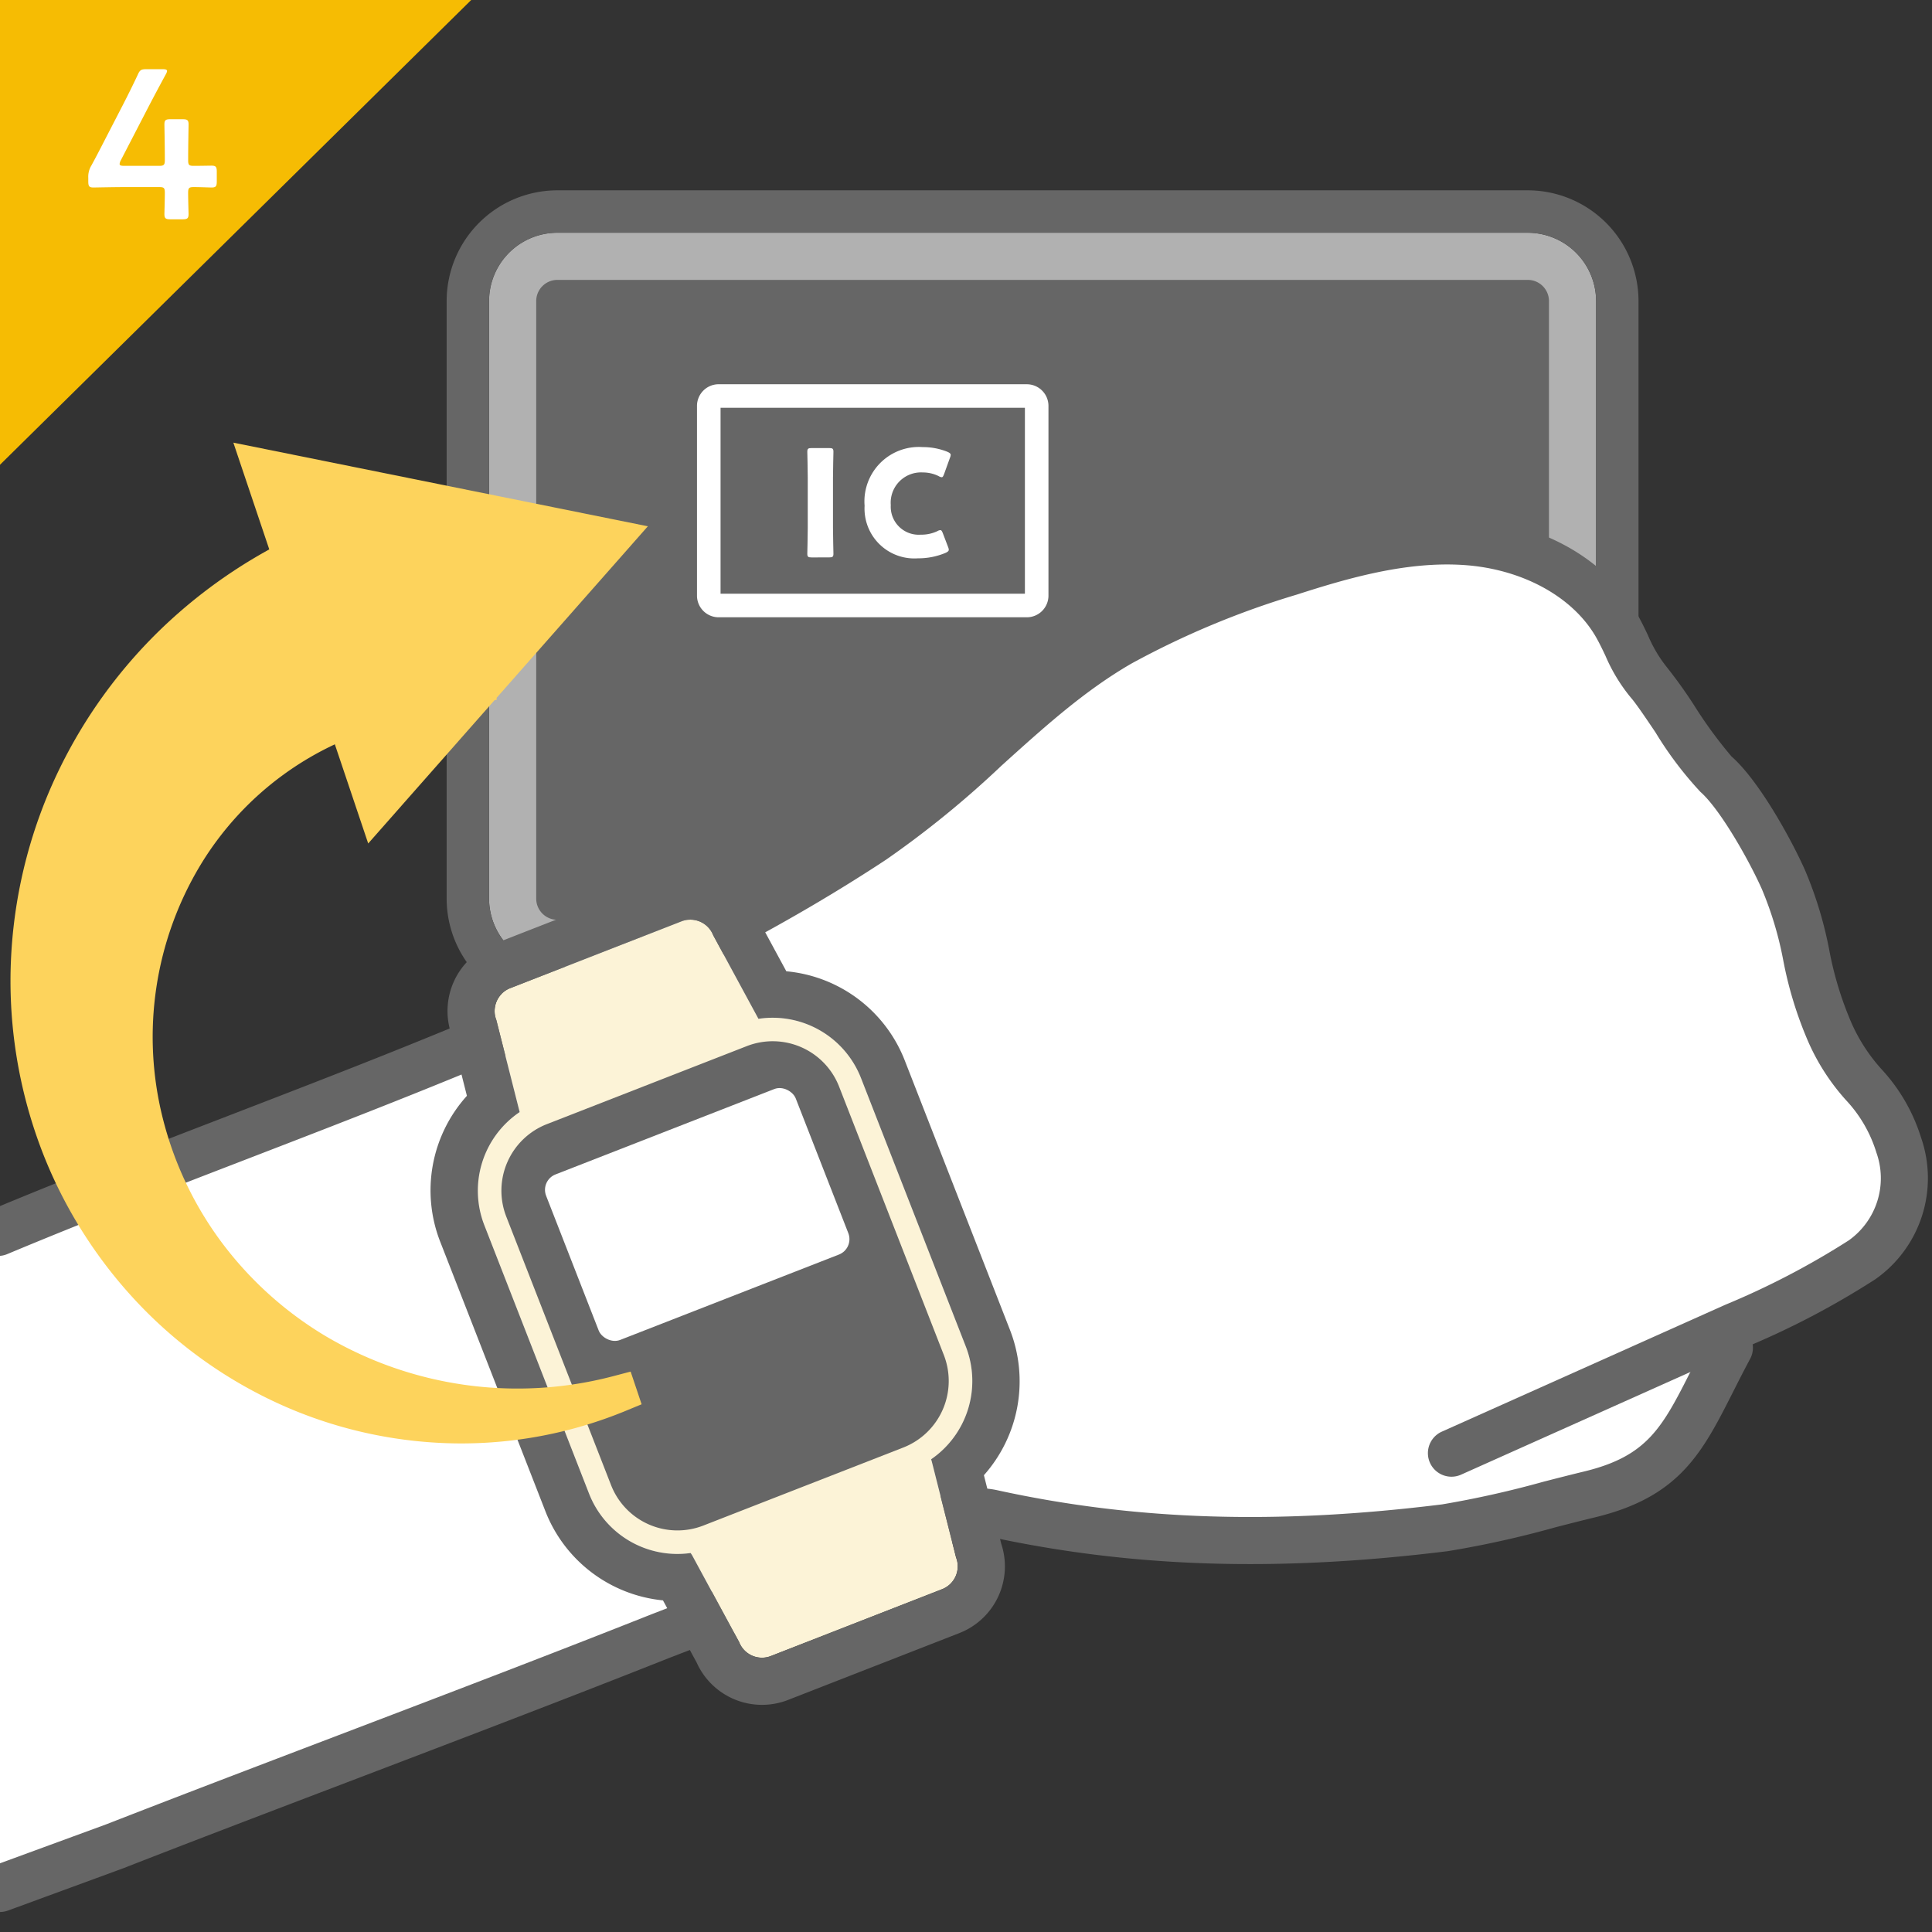 <svg xmlns="http://www.w3.org/2000/svg" xmlns:xlink="http://www.w3.org/1999/xlink" width="164" height="164" viewBox="0 0 164 164">
  <rect x="0" y="0" width="164" height="164" fill="#333333" stroke="none"/>
  <defs>
    <clipPath id="clip-path">
      <rect id="長方形_1357" data-name="長方形 1357" width="164" height="164" fill="none"/>
    </clipPath>
  </defs>
  <g id="img_applewatch04" transform="translate(-788 -3458)">
    <g id="num" transform="translate(-101 -36.632)">
      <path id="パス_31" data-name="パス 31" d="M0-2.309H40L0,37.144Z" transform="translate(889 3496.94)" fill="#f6bc03"/>
      <path id="パス_348" data-name="パス 348" d="M9.774-2.88c.486,0,1.368.036,1.494.036.378,0,.45-.108.45-.522v-.81c0-.414-.072-.522-.45-.522-.126,0-1.008.018-1.494.018-.414,0-.486-.072-.486-.486,0-1.278.036-2.9.036-3.024,0-.378-.108-.45-.522-.45H7.794c-.414,0-.522.072-.522.45,0,.126.036,1.764.036,2.988,0,.414-.054.522-.486.522H3.87c-.27,0-.4-.036-.4-.162a.829.829,0,0,1,.108-.324l2.3-4.446c.45-.864.918-1.746,1.494-2.808a.9.9,0,0,0,.126-.306c0-.126-.126-.162-.4-.162H5.76c-.468,0-.576.072-.756.486-.432.918-.846,1.746-1.224,2.484L2.2-6.858c-.36.7-.738,1.44-1.134,2.16A1.815,1.815,0,0,0,.81-3.672v.306c0,.414.072.522.45.522.126,0,1.674-.036,2.718-.036H6.822c.414,0,.486.072.486.486,0,.612-.036,1.674-.036,1.8,0,.378.108.45.522.45H8.8c.414,0,.522-.072.522-.45,0-.126-.036-1.188-.036-1.8C9.288-2.808,9.36-2.88,9.774-2.88Z" transform="translate(895.684 3513.392)" fill="#fff"/>
    </g>
    <g id="グループ_24564" data-name="グループ 24564" transform="translate(788 3458)">
      <g id="グループ_24563" data-name="グループ 24563" clip-path="url(#clip-path)">
        <g id="グループ_24555" data-name="グループ 24555">
          <g id="グループ_24551" data-name="グループ 24551">
            <rect id="長方形_1353" data-name="長方形 1353" width="93.965" height="62.314" rx="5.797" transform="translate(41.517 19.759)" fill="#666"/>
            <path id="長方形_1353_-_アウトライン" data-name="長方形 1353 - アウトライン" d="M5.8,4A1.8,1.8,0,0,0,4,5.8v50.72a1.8,1.8,0,0,0,1.8,1.8H88.169a1.8,1.8,0,0,0,1.8-1.8V5.8a1.8,1.8,0,0,0-1.8-1.8H5.8m0-4H88.169a5.8,5.8,0,0,1,5.8,5.8v50.72a5.8,5.8,0,0,1-5.8,5.8H5.8a5.8,5.8,0,0,1-5.8-5.8V5.8A5.8,5.8,0,0,1,5.8,0Z" transform="translate(41.517 19.759)" fill="#b1b1b1"/>
            <path id="パス_333" data-name="パス 333" d="M129.686,19.759a5.8,5.8,0,0,1,5.8,5.8v50.72a5.8,5.8,0,0,1-5.8,5.8H47.314a5.8,5.8,0,0,1-5.8-5.8V25.556a5.8,5.8,0,0,1,5.8-5.8h82.372m0-3.6H47.314a9.408,9.408,0,0,0-9.4,9.4v50.72a9.408,9.408,0,0,0,9.4,9.4h82.372a9.408,9.408,0,0,0,9.4-9.4V25.556a9.408,9.408,0,0,0-9.4-9.4Z" fill="#666"/>
          </g>
          <g id="グループ_24554" data-name="グループ 24554">
            <g id="グループ_24552" data-name="グループ 24552">
              <rect id="長方形_1354" data-name="長方形 1354" width="29.83" height="19.782" rx="1.84" transform="translate(59.165 32.617)" fill="#666"/>
              <path id="パス_334" data-name="パス 334" d="M87,34.617V50.4H61.165V34.617H87m.16-2H61.005a1.84,1.84,0,0,0-1.84,1.841v16.1a1.84,1.84,0,0,0,1.84,1.841h26.15A1.84,1.84,0,0,0,89,50.559v-16.1a1.84,1.84,0,0,0-1.84-1.841Z" fill="#fff"/>
            </g>
            <g id="グループ_24553" data-name="グループ 24553">
              <path id="パス_335" data-name="パス 335" d="M68.895,47.318c-.291,0-.366-.051-.366-.316,0-.087.038-1.537.038-2.2V40.549c0-.668-.038-2.117-.038-2.2,0-.265.075-.315.366-.315h1.487c.289,0,.365.05.365.315,0,.088-.038,1.537-.038,2.2V44.8c0,.668.038,2.118.038,2.2,0,.265-.076.316-.365.316Z" fill="#fff"/>
              <path id="パス_336" data-name="パス 336" d="M80.539,46.662c0,.114-.089.177-.265.265a5.962,5.962,0,0,1-2.357.467,4.231,4.231,0,0,1-4.525-4.462,4.62,4.62,0,0,1,4.941-4.979,5.535,5.535,0,0,1,2.092.4c.189.089.277.152.277.265a.737.737,0,0,1-.063.239l-.5,1.387c-.075.189-.114.265-.2.265a.545.545,0,0,1-.252-.089,3,3,0,0,0-1.349-.315,2.573,2.573,0,0,0-2.723,2.773,2.376,2.376,0,0,0,2.546,2.508,3.177,3.177,0,0,0,1.412-.3A.544.544,0,0,1,79.82,45c.088,0,.138.075.214.264l.442,1.16A.763.763,0,0,1,80.539,46.662Z" fill="#fff"/>
            </g>
          </g>
        </g>
        <g id="グループ_24562" data-name="グループ 24562">
          <path id="パス_337" data-name="パス 337" d="M147.284,112.576a68.146,68.146,0,0,0,10.775-5.632,8.464,8.464,0,0,0,3.115-9.75c-1.777-5.179-3.572-4.577-5.847-9.568-2.122-4.656-1.863-8.3-3.947-12.977-1.1-2.457-3.7-7.16-5.721-8.934-1.374-1.2-4.52-6.465-5.73-7.834-1.237-1.4-1.811-3.249-2.752-4.862-2.557-4.384-7.746-6.722-12.81-7.054s-10.075,1.052-14.906,2.608A73.631,73.631,0,0,0,95.037,54.6C87.3,59.078,81.6,66.373,74.134,71.295,49.268,87.7,27.849,92.322,0,105v56c13.567-5.295,41.1-16.186,55.281-21.807,6.189-2.453,12.517-4.544,18.707-6.994,3.382-1.339,6.69-4.522,10.244-3.743,13.351,2.923,25.925,2.787,38.439,1.232,3.135-.389,8.528-1.933,12.235-2.824,7.424-1.786,8.285-5.725,11.889-12.457Z" fill="#fff"/>
          <path id="パス_338" data-name="パス 338" d="M0,162.3a2,2,0,0,1-1.877-1.313,2,2,0,0,1,1.188-2.566l9.771-3.585c5.812-2.269,12.323-4.75,19.217-7.378,8.939-3.407,18.182-6.931,26.245-10.127,3.131-1.24,6.335-2.4,9.435-3.528,3.054-1.109,6.213-2.255,9.272-3.466a23.941,23.941,0,0,0,2.93-1.51c2.482-1.418,5.3-3.017,8.478-2.327,11.714,2.565,23.713,2.947,37.766,1.2a84.411,84.411,0,0,0,8.6-1.924c1.213-.311,2.381-.611,3.418-.86,5.426-1.306,6.662-3.747,9.123-8.609.449-.889.929-1.837,1.469-2.847a2,2,0,0,1,3.528,1.887c-.526.981-.992,1.9-1.429,2.765-2.63,5.2-4.531,8.954-11.756,10.693-1.02.245-2.166.54-3.358.845a84.388,84.388,0,0,1-9.1,2.019c-14.516,1.8-26.943,1.4-39.114-1.263-1.687-.372-3.605.731-5.638,1.892a27.227,27.227,0,0,1-3.442,1.756c-3.113,1.232-6.3,2.388-9.381,3.507s-6.249,2.268-9.325,3.487c-8.087,3.206-17.343,6.733-26.294,10.145-6.887,2.625-13.391,5.1-19.226,7.382l-9.809,3.6A2.009,2.009,0,0,1,0,162.3Z" fill="#666"/>
          <path id="パス_339" data-name="パス 339" d="M123.214,125.352a2,2,0,0,1-.818-3.827l24.07-10.774a67.084,67.084,0,0,0,10.463-5.456,6.474,6.474,0,0,0,2.353-7.451,11.359,11.359,0,0,0-2.567-4.441,18.525,18.525,0,0,1-3.208-4.948,32.745,32.745,0,0,1-2.134-6.939,29.738,29.738,0,0,0-1.819-6.052c-1.13-2.532-3.571-6.806-5.213-8.245a30.854,30.854,0,0,1-3.814-5.052c-.825-1.223-1.678-2.488-2.1-2.96a14.591,14.591,0,0,1-2.154-3.558c-.275-.578-.537-1.124-.827-1.623-1.994-3.418-6.291-5.742-11.214-6.065-4.877-.323-9.865,1.131-14.162,2.516a72.465,72.465,0,0,0-14.035,5.855c-4,2.314-7.409,5.4-11.02,8.66a83.368,83.368,0,0,1-9.783,7.972C58.837,83.782,39.66,91.179,21.113,98.331c-6.759,2.607-13.749,5.3-20.5,8.126a2,2,0,0,1-2.616-1.074,2,2,0,0,1,1.074-2.617c6.806-2.844,13.822-5.55,20.607-8.166,18.348-7.077,37.321-14.394,53.359-24.975a80.208,80.208,0,0,0,9.3-7.6,70.65,70.65,0,0,1,11.7-9.154,76.084,76.084,0,0,1,14.813-6.2c4.649-1.5,10.079-3.069,15.65-2.7,6.326.414,11.712,3.421,14.407,8.041.374.641.683,1.288.982,1.914a11.4,11.4,0,0,0,1.54,2.631,39.935,39.935,0,0,1,2.417,3.375,37.338,37.338,0,0,0,3.134,4.279c2.313,2.028,5.048,6.98,6.228,9.624a33.364,33.364,0,0,1,2.072,6.816,29.083,29.083,0,0,0,1.869,6.147,14.72,14.72,0,0,0,2.6,4,15.17,15.17,0,0,1,3.314,5.745,10.484,10.484,0,0,1-3.875,12.049A70.074,70.074,0,0,1,148.1,114.4L124.03,125.176A2.006,2.006,0,0,1,123.214,125.352Z" fill="#666"/>
          <g id="グループ_24558" data-name="グループ 24558">
            <path id="パス_342" data-name="パス 342" d="M58.748,132.018l3.995,7.375a2.081,2.081,0,0,0,2.694,1.182L79.974,134.9a2.082,2.082,0,0,0,1.182-2.695L79.1,124.076l-.057-.2a8.06,8.06,0,0,0,2.942-9.572L73.093,91.517a8.056,8.056,0,0,0-8.707-5.033l-3.843-7.093a2.08,2.08,0,0,0-2.695-1.182L43.312,83.882a2.08,2.08,0,0,0-1.182,2.695L44.108,94.4a8.056,8.056,0,0,0-3,9.6L50,126.782a8.06,8.06,0,0,0,8.621,5.052Z" fill="#fcf3d7"/>
            <path id="パス_343" data-name="パス 343" d="M58.6,78.066a2.082,2.082,0,0,1,1.939,1.325l3.843,7.093a8.051,8.051,0,0,1,8.707,5.033L81.984,114.3a8.06,8.06,0,0,1-2.942,9.572l.057.2,2.057,8.131a2.082,2.082,0,0,1-1.182,2.695l-14.537,5.673a2.078,2.078,0,0,1-2.694-1.182l-3.995-7.375-.123-.184A8.052,8.052,0,0,1,50,126.782L41.112,104a8.056,8.056,0,0,1,3-9.6L42.13,86.577a2.08,2.08,0,0,1,1.182-2.695l14.536-5.673a2.08,2.08,0,0,1,.756-.143m0-4h0a6.048,6.048,0,0,0-2.211.417L41.858,80.156a6.081,6.081,0,0,0-3.56,7.582l1.336,5.283a11.975,11.975,0,0,0-2.248,12.431l8.892,22.784a11.978,11.978,0,0,0,10,7.614l2.862,5.284a6.079,6.079,0,0,0,7.756,3.167l14.536-5.673a6.081,6.081,0,0,0,3.56-7.583l-1.472-5.82a12,12,0,0,0,2.195-12.379L76.819,90.063a11.971,11.971,0,0,0-10.071-7.615l-2.6-4.8A6.041,6.041,0,0,0,58.6,74.066Z" fill="#666"/>
          </g>
          <path id="パス_345" data-name="パス 345" d="M76.681,122.873a6.064,6.064,0,0,0,3.44-7.845L71.23,92.244a6.049,6.049,0,0,0-7.845-3.44L46.416,95.426a6.065,6.065,0,0,0-3.441,7.845l8.892,22.784a6.049,6.049,0,0,0,7.845,3.44Z" fill="#666"/>
          <rect id="長方形_1356" data-name="長方形 1356" width="22.744" height="15.083" rx="1.403" transform="translate(45.849 100.202) rotate(-21.319)" fill="#fff"/>
          <g id="グループ_24561" data-name="グループ 24561">
            <path id="パス_346" data-name="パス 346" d="M33.38,61.444a26.39,26.39,0,0,0-16.373,12,28.263,28.263,0,0,0-3.189,21.482,29.774,29.774,0,0,0,4.973,10.5,30.611,30.611,0,0,0,8.9,8.021,32,32,0,0,0,24.32,3.382l1.521-.4.933,2.775-1.454.6a36.634,36.634,0,0,1-14.022,2.723,37.5,37.5,0,0,1-14.346-2.941,38.442,38.442,0,0,1-12.412-8.43A39.43,39.43,0,0,1,3.8,98.3,40.342,40.342,0,0,1,.893,82.836a41.26,41.26,0,0,1,3.32-15.743,42.153,42.153,0,0,1,9.315-13.56,43.176,43.176,0,0,1,14.113-9.149l8.371-3.344,6.17,18.345Z" fill="#fdd35c"/>
            <g id="グループ_24560" data-name="グループ 24560">
              <path id="パス_347" data-name="パス 347" d="M19.809,37.575l35.185,7.1L31.255,71.6Z" fill="#fdd35c"/>
            </g>
          </g>
        </g>
      </g>
    </g>
  </g>
</svg>
